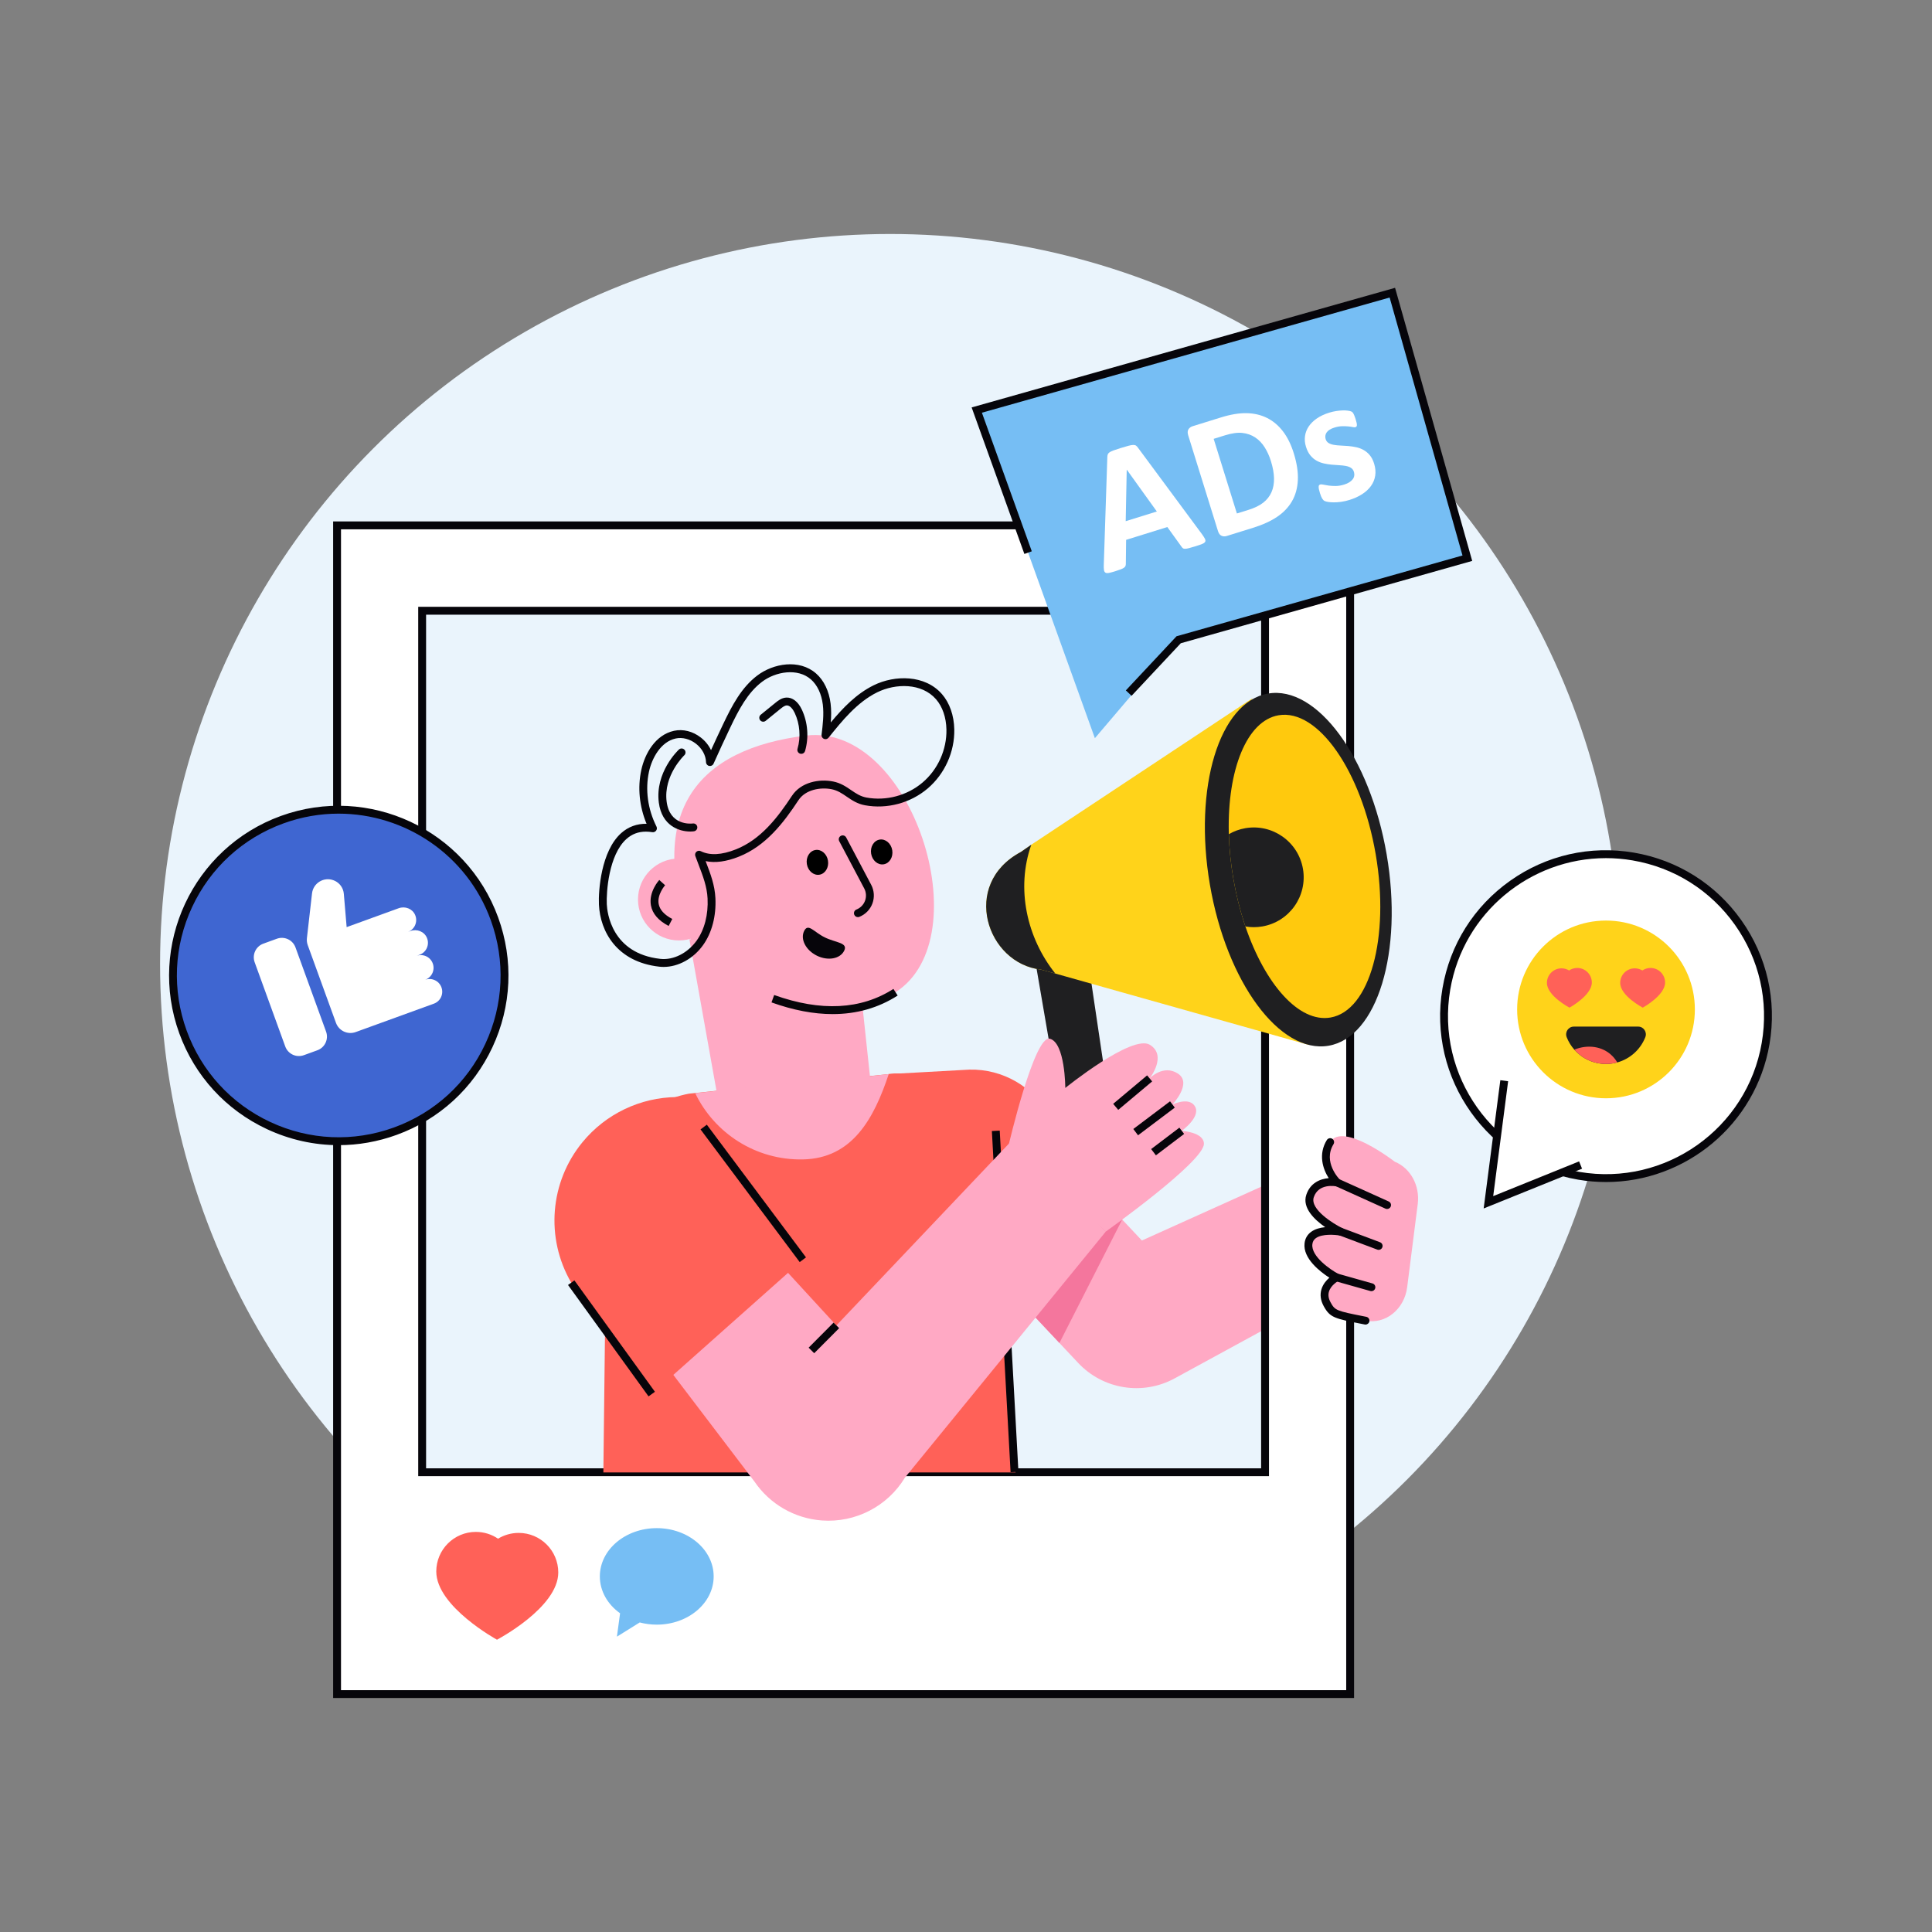 <?xml version="1.0" encoding="UTF-8"?> <svg xmlns="http://www.w3.org/2000/svg" viewBox="0 0 2500 2500"><rect x="0" y="0" width="2500" height="2500" fill="#808080" stroke="none"/><circle cx="1151.82" cy="1247.46" r="944.68" fill="#eaf4fc"></circle><path fill="#ffa9c4" d="M1747.09,1659.75L1520,1783.61c-41.28,22.55-92.6,14.36-124.82-19.96l-24.28-25.86l-80.64-85.83 l-94.28-100.44l143.86-93.16l112.3,119.73l25.45,27.13l247.81-111.74L1747.09,1659.75z"></path><polygon fill="#f4769d" points="1452.14 1578.1 1370.89 1737.79 1290.26 1651.96 1348.29 1593.57"></polygon><path fill="#fff" d="M436.16,679.85v1512.28h1310.92V679.85H436.16z M1636.98,1905.07H546.26V790.32h1090.71V1905.07z"></path><path fill="#06050a" d="M1752.17,2197.22H431.07V674.76h1321.1V2197.22z M441.25,2187.04h1300.74V684.94H441.25V2187.04z M1642.07,1910.16H541.17V785.23h1100.89V1910.16z M551.35,1899.98h1080.53V795.41H551.35V1899.98z"></path><path fill="#ff6158" d="M1150.03,1389.85l104.27-5.77c43.15-1.04,83.25,22.17,103.84,60.1l62.88,83.42l-159.17,144.38 l-124.77-153.37L1150.03,1389.85z"></path><path fill="#3f66d1" d="M1626.75,1035.27c5.1,21.23,11.54,41.36,18.99,59.9c8.56,1.35,17.49,1.09,26.43-1.05 c36.43-8.74,58.86-45.36,50.12-81.77c-8.74-36.41-45.33-58.86-81.77-50.12c-8.94,2.14-17.01,5.97-24.03,11.05 C1618.27,993.19,1621.66,1014.04,1626.75,1035.27z"></path><path fill="#ff6158" d="M1314.15,1905.33c-0.06-0.17-0.09-0.35-0.15-0.52l-25.49-403.79c-8.29-57.45-53.08-101.57-108.74-110.35 c-7.22-1.2-14.66-1.69-22.15-1.61l-41.05,4.32l-166.24,15.6l-52.55,5.57l-6.15,0.63c-58.21,10.7-101.93,59.18-106.52,118.24 l-4.37,371.91H1314.15z"></path><rect width="10.18" height="442.18" x="1295.53" y="1462.97" fill="#06050a" transform="rotate(-3.139 1300.284 1683.148)"></rect><polygon fill="#ffa9c4" points="1127.1 1405.72 931.17 1434.11 892.08 1215.43 1106.15 1209.43"></polygon><path fill="#ffa9c4" d="M903.19,1239.39c0,0,144.81,115.59,255.64,44.55c110.83-71.04,20.52-348.81-115.81-332.12 C906.68,968.52,824.58,1047.44,903.19,1239.39z"></path><path fill="#06050a" d="M1077.46,1312.24c-24.61,0-51.03-5.04-79.14-15.12l3.44-9.58c60.42,21.68,112.35,19.02,154.32-7.88 l5.49,8.57C1136.61,1304.23,1108.48,1312.24,1077.46,1312.24z"></path><circle cx="878.57" cy="1163.92" r="53.01" fill="#ffa9c4"></circle><path fill="#06050a" d="M865.23,1198.18c-13.29-6.91-21.02-15.89-22.95-26.69c-3.09-17.28,10.23-32.19,10.8-32.82l7.54,6.84 l-3.77-3.42l3.78,3.41c-0.1,0.12-10.55,11.92-8.31,24.24c1.36,7.5,7.29,14.03,17.61,19.4L865.23,1198.18z"></path><path fill="#ffa9c4" d="M899.58,1414.54c24.93,51.82,78.39,87.02,139.56,85.74c63.76-1.36,91.68-52.66,110.89-110.43l-31.69,3.52 l-166.22,15.58L899.58,1414.54z"></path><ellipse cx="1140.87" cy="1102.45" rx="13.84" ry="16.2" transform="rotate(-9.195 1140.68 1102.276)"></ellipse><ellipse cx="1057.71" cy="1115.91" rx="13.84" ry="16.2" transform="rotate(-9.195 1057.53 1115.733)"></ellipse><path fill="#06050a" d="M1110.11,1186.75c-2.03,0-3.94-1.22-4.74-3.22c-1.03-2.61,0.25-5.57,2.86-6.61 c5.15-2.04,9.21-6.18,11.13-11.38c1.92-5.2,1.54-10.99-1.05-15.88l-32.36-61.22c-1.31-2.49-0.36-5.57,2.12-6.88 c2.49-1.31,5.56-0.36,6.88,2.12l32.36,61.22c3.94,7.45,4.52,16.26,1.6,24.17c-2.92,7.91-9.09,14.22-16.93,17.32 C1111.37,1186.64,1110.73,1186.75,1110.11,1186.75z"></path><path fill="#06050a" d="M1040.54,1204.7c-5.21,10.6,2.17,24.9,16.48,31.94c14.31,7.04,30.15,4.16,35.36-6.44 c5.21-10.6-10.81-10.19-25.13-17.23C1052.94,1205.93,1045.76,1194.1,1040.54,1204.7z"></path><path fill="#06050a" d="M858.73,1251.19c-1.83,0-3.66-0.1-5.48-0.3c-55.21-6.17-76.61-45.54-78.24-80.33 c-0.83-17.83,2.72-69.22,28.82-92.53c9.18-8.2,20.29-12.25,32.81-12.06c-9.33-22.45-11.76-46.87-6.8-69.65 c4.57-21,18.09-45.34,42.29-50.66c11.71-2.57,24.37,0.61,34.75,8.72c5.81,4.54,10.3,10.15,13.18,16.31 c5.12-11.22,10.33-22.42,15.58-33.43c11.63-24.42,23.77-47.63,44.32-63.17c20.57-15.57,54.24-21.75,76.1-2.56 c10.1,8.86,16.75,22.69,18.74,38.93c1,8.2,0.85,16.35,0.22,24.4c15.36-18.46,32.95-37.03,55.6-48.16 c27.26-13.4,66.33-13.76,88.27,11.47c9.92,11.4,15.58,27.6,15.95,45.59c0.59,29.08-12.29,57.69-34.44,76.54 c-22.16,18.85-52.47,26.97-81.07,21.73c-10-1.83-16.97-6.59-23.72-11.2c-6.06-4.14-11.78-8.04-19.51-9.58 c-14.29-2.84-33.81,0.39-42.91,14.23c-19.58,29.78-42.46,59.24-77.05,73.01c-16.31,6.49-30.74,8.43-43.07,5.79 c0.16,0.42,0.32,0.84,0.48,1.26c5.84,15.23,11.36,29.63,12.19,46.54c1.14,23.25-4.52,44.85-15.92,60.83 C897.28,1240.51,877.7,1251.19,858.73,1251.19z M835.77,1076.14c-9.76,0-18.04,3.13-25.15,9.49 c-23.02,20.56-26.15,69.08-25.43,84.45c0.49,10.57,6.15,63.64,69.2,70.69c17.03,1.9,35.51-7.43,47.17-23.77 c10.07-14.12,15.06-33.45,14.03-54.42c-0.75-15.29-5.98-28.94-11.52-43.39c-1.45-3.78-2.91-7.59-4.32-11.49 c-0.7-1.95-0.15-4.14,1.4-5.52c1.55-1.38,3.78-1.69,5.65-0.76c11.71,5.8,27.05,5,45.59-2.39c31.97-12.73,53.64-40.76,72.31-69.15 c11.75-17.88,35.3-22.24,53.41-18.62c9.76,1.95,16.62,6.63,23.25,11.16c6.14,4.19,11.94,8.15,19.82,9.6 c25.63,4.68,52.79-2.59,72.64-19.47c19.85-16.89,31.38-42.52,30.86-68.58c-0.32-15.62-5.09-29.51-13.44-39.12 c-18.57-21.34-52.33-20.7-76.1-9.02c-26.14,12.85-45.73,37.24-63.01,58.76c-1.42,1.78-3.85,2.39-5.95,1.5 c-2.1-0.88-3.35-3.05-3.08-5.3c1.57-12.91,3.19-26.25,1.62-39.1c-1.69-13.75-7.14-25.3-15.35-32.51 c-17.16-15.06-45.63-10.29-63.25,3.03c-18.72,14.16-30.2,36.19-41.27,59.43c-7.3,15.31-14.53,30.99-21.52,46.58 c-0.97,2.17-3.32,3.36-5.64,2.91c-2.33-0.46-4.03-2.48-4.09-4.85c-0.25-8.8-5.1-17.73-12.97-23.87c-7.86-6.15-17.7-8.69-26.3-6.8 c-19.52,4.29-30.8,25.78-34.53,42.88c-5.07,23.29-1.64,48.52,9.67,71.04c0.86,1.71,0.69,3.75-0.44,5.29 c-1.13,1.54-3.03,2.3-4.92,2.02C841.21,1076.37,838.43,1076.14,835.77,1076.14z"></path><path fill="#06050a" d="M1036.88,975.47c-0.47,0-0.94-0.07-1.42-0.2c-2.7-0.78-4.26-3.6-3.47-6.3c4.38-15.15,3.08-32.03-3.58-46.33 c-2.28-4.9-6.17-10.04-10.47-9.82c-2.57,0.14-5.27,2.17-8.29,4.62l-18.84,15.3c-2.18,1.77-5.39,1.44-7.16-0.74 c-1.77-2.18-1.44-5.39,0.74-7.16l18.84-15.3c3.41-2.76,8.07-6.55,14.16-6.88c8.01-0.44,15.41,5.29,20.25,15.68 c7.68,16.49,9.18,35.98,4.12,53.45C1041.13,974.02,1039.09,975.47,1036.88,975.47z"></path><path fill="#06050a" d="M893.15,1075.99c-14.51,0-36.74-7.53-40.62-37.32c-5.1-39.19,24.7-67.57,25.97-68.76 c2.05-1.92,5.26-1.81,7.19,0.23c1.92,2.05,1.82,5.27-0.22,7.19c-0.27,0.26-27.25,26.1-22.84,60.02 c4.02,30.91,30.96,28.61,34,28.24c2.79-0.35,5.32,1.65,5.66,4.43c0.34,2.78-1.62,5.32-4.4,5.67 C896.45,1075.88,894.85,1075.99,893.15,1075.99z"></path><path fill="#ffa9c4" d="M965.79,1588.37l116.46,126.77l226.49-238.68l122.22,117.12l-260.03,318.54 c-22.57,37.16-64.05,58.54-107.41,55.36h0c-35.26-2.59-67.4-21.14-87.27-50.37l-140.27-184.43L965.79,1588.37z"></path><rect width="45.76" height="10.18" x="1043.22" y="1726.27" fill="#06050a" transform="rotate(-45.122 1065.988 1731.297)"></rect><path fill="#1f1f21" d="M1415.27,1564.22l37.18-6.39c10.63-1.83-0.45-15.96-1.71-26.67l-47.77-321.74l-66.33,16.79l55.21,321.45 C1393.74,1558.71,1404.23,1566.12,1415.27,1564.22z"></path><path fill="#ffd31a" d="M1347.09,1254.66l18.51,5.12l328.35,92.47c-47.93-32.67-100.21-132.49-114.52-215.79 c-14.31-83.33,7.21-186.34,41.5-233.1l-286.46,189.7l-13.53,9.4C1242.62,1144.38,1276.98,1246.99,1347.09,1254.66z"></path><path fill="#1f1f21" d="M1347.09,1254.66l18.51,5.12c-36.79-45.99-51.22-109.76-31.12-166.72l-13.53,9.4 C1242.62,1144.38,1276.98,1246.99,1347.09,1254.66z"></path><ellipse cx="1679.97" cy="1125.37" fill="#1f1f21" rx="116.02" ry="231.2" transform="rotate(-9.747 1679.702 1125.22)"></ellipse><path fill="#ffc90d" d="M1590.04,1077.47c0.03,0.64,0.03,1.31,0.06,1.95c0.51,18.4,2.43,37.74,5.84,57.53 c3.52,20.5,8.38,39.96,14.3,58.04c0.44,1.3,0.84,2.6,1.32,3.86c25.56,75.12,69.53,124.82,110.08,117.83 c50.87-8.71,77.04-103.37,58.5-211.35c-18.58-108.02-74.82-188.48-125.69-179.77C1613.21,932.66,1588.19,996.17,1590.04,1077.47z"></path><path fill="#1f1f21" d="M1590.1,1079.42c0.51,18.4,2.43,37.74,5.84,57.53c3.52,20.5,8.38,39.96,14.3,58.04 c0.44,1.3,0.84,2.6,1.32,3.86c7.03,1.21,14.39,1.24,21.8-0.03c35.13-6,58.68-39.39,52.67-74.48 c-6.04-35.1-39.39-58.68-74.52-52.68C1603.72,1073.02,1596.51,1075.69,1590.1,1079.42z"></path><path fill="#ffa9c4" d="M1430.96,1593.59c0,0,127.15-90.38,126.91-113.62c-0.15-15.01-28.73-16.67-28.73-16.67 s27.74-19.8,15.69-33.63c-8.53-9.78-27.74-0.4-27.74-0.4s26.14-27.61,7.16-40.03c-18.98-12.42-36.63,6.12-36.63,6.12 s23.18-29.3,0.3-43.41c-22.88-14.11-109.43,55.84-109.43,55.84s-0.1-58.61-20.08-63.71c-19.98-5.1-53.25,137.72-53.25,137.72"></path><rect width="57.3" height="10.18" x="1437.02" y="1408.68" fill="#06050a" transform="rotate(-39.986 1465.773 1413.818)"></rect><rect width="59.52" height="10.18" x="1463.55" y="1442.09" fill="#06050a" transform="rotate(-36.984 1493.178 1447.108)"></rect><rect width="45.84" height="10.18" x="1487.96" y="1472.06" fill="#06050a" transform="rotate(-37.184 1510.807 1477.058)"></rect><path fill="#ff6158" d="M881.5,1419.53l-5.93,0.06c-47.15,0.49-91.68,21.78-121.66,58.18l0,0c-42.51,51.61-48.38,124.22-14.73,181.99 l104.2,144.15l195.49-173.86L881.5,1419.53z"></path><rect width="10.18" height="214.36" x="969.6" y="1437.03" fill="#06050a" transform="rotate(-36.774 974.744 1544.171)"></rect><rect width="10.18" height="177.87" x="786.18" y="1642.91" fill="#06050a" transform="rotate(-35.861 791.281 1731.892)"></rect><path fill="#ffd31a" d="M1762.27,1620.86l48.05-11.53c2.01-0.48,3.25-2.5,2.77-4.52l-21.4-89.19c-0.48-2.01-2.5-3.25-4.52-2.77 l-48.05,11.53c-2.01,0.48-3.25,2.5-2.77,4.52l21.4,89.19C1758.24,1620.1,1760.26,1621.34,1762.27,1620.86z"></path><path fill="#ffa9c4" d="M1804.82,1503.27c0,0-67.1-52.22-83.58-25.4s9.03,52.28,9.03,52.28s-27.36-5.79-35.08,17.49 c-7.72,23.28,39.54,46.11,39.54,46.11s-38.95-7.21-41.58,15.64c-2.63,22.85,36.37,43.56,36.37,43.56s-24.26,12.63-12.19,34.73 c7.18,13.13,11.39,13.69,49.64,21.21c25.78,5.07,50.26-14.62,53.9-43.3l13.67-107.55 C1837.58,1534.27,1825.2,1511.47,1804.82,1503.27L1804.82,1503.27z"></path><path fill="#06050a" d="M1766.98,1713.98c-0.33,0-0.66-0.03-0.99-0.09l-2.49-0.49c-36.81-7.23-42.47-8.34-50.64-23.28 c-4.07-7.45-5.04-14.81-2.89-21.89c2-6.58,6.39-11.58,10.23-14.9c-11.84-7.61-34.38-24.84-32.11-44.51 c0.71-6.19,3.56-11.17,8.46-14.79c5.09-3.76,11.82-5.46,18.25-6.09c-13.98-9.7-30.04-25.05-24.46-41.88 c5.13-15.45,18.01-20.65,29-21.54c-7.78-12.23-13.67-31.02-2.45-49.29c1.47-2.4,4.6-3.15,7-1.67c2.4,1.47,3.14,4.61,1.67,7 c-14.13,23.01,7.37,45.09,8.3,46.02c1.59,1.6,1.94,4.05,0.86,6.03c-1.08,1.97-3.31,3.02-5.52,2.55 c-0.92-0.19-23.02-4.5-29.2,14.11c-5.15,15.54,25.71,34.5,36.92,39.92c2.29,1.11,3.41,3.74,2.62,6.16 c-0.79,2.43-3.27,3.9-5.76,3.43c-5.92-1.08-23.06-2.58-31.2,3.46c-2.61,1.93-4,4.4-4.39,7.77c-1.83,15.88,23.71,33.16,33.7,38.48 c1.67,0.89,2.71,2.63,2.7,4.52c-0.01,1.89-1.06,3.62-2.74,4.49c-0.08,0.04-9.58,5.16-12.17,13.78c-1.32,4.41-0.64,8.99,2.1,13.99 c5.65,10.35,7.29,11.03,43.66,18.17l2.49,0.49c2.76,0.54,4.56,3.22,4.01,5.98C1771.5,1712.29,1769.37,1713.98,1766.98,1713.98z"></path><path fill="#06050a" d="M1794.88,1564.43c-0.7,0-1.41-0.15-2.09-0.45l-64.61-29.18c-2.56-1.16-3.7-4.17-2.54-6.73 c1.16-2.56,4.17-3.7,6.73-2.54l64.61,29.18c2.56,1.16,3.7,4.17,2.54,6.73C1798.67,1563.31,1796.82,1564.43,1794.88,1564.43z"></path><path fill="#06050a" d="M1783.98,1617.32c-0.59,0-1.2-0.11-1.79-0.33l-49.25-18.48c-2.63-0.99-3.96-3.92-2.98-6.55 c0.98-2.63,3.91-3.96,6.55-2.98l49.25,18.48c2.63,0.99,3.96,3.92,2.98,6.55C1787.98,1616.06,1786.04,1617.32,1783.98,1617.32z"></path><path fill="#06050a" d="M1774.61,1670.77c-0.46,0-0.92-0.06-1.38-0.19l-45.08-12.72c-2.71-0.76-4.28-3.58-3.52-6.28 c0.77-2.71,3.58-4.29,6.28-3.52l45.08,12.72c2.71,0.76,4.28,3.58,3.52,6.28C1778.88,1669.3,1776.83,1670.77,1774.61,1670.77z"></path><polygon fill="#76bef4" points="1263.94 530.62 1416.77 955.2 1525.18 827.83 1898.75 722.31 1801.69 378.72"></polygon><polygon fill="#06050a" points="1464.27 900.34 1456.84 893.38 1522.43 823.32 1892.47 718.79 1798.18 385 1270.58 534.04 1335.13 713.37 1325.55 716.82 1257.3 527.21 1805.21 372.43 1905.03 725.82 1527.93 832.35"></polygon><g><path fill="#fff" d="M1555.66,691.64c1.7,2.36,2.9,4.28,3.59,5.74c0.7,1.47,0.77,2.71,0.2,3.73c-0.57,1.01-1.84,1.94-3.84,2.76 c-1.99,0.82-4.78,1.79-8.36,2.9c-3.73,1.16-6.66,2.01-8.78,2.55c-2.12,0.54-3.78,0.81-4.98,0.83c-1.2,0.01-2.11-0.2-2.73-0.65 c-0.62-0.45-1.23-1.1-1.81-1.96l-18.43-25.56l-53.33,16.59l-0.36,30.57c0.02,1.11-0.09,2.09-0.35,2.94 c-0.26,0.84-0.86,1.63-1.79,2.36c-0.93,0.73-2.35,1.48-4.25,2.22c-1.89,0.75-4.41,1.61-7.56,2.59c-3.37,1.05-6.04,1.76-8.01,2.13 c-1.97,0.37-3.45,0.25-4.44-0.37c-0.99-0.61-1.62-1.72-1.88-3.33c-0.26-1.6-0.35-3.82-0.26-6.66l4.59-139.61 c0.05-1.38,0.25-2.55,0.6-3.5c0.35-0.95,1.1-1.82,2.25-2.62c1.15-0.8,2.85-1.61,5.08-2.43c2.23-0.82,5.22-1.8,8.95-2.97 c4.32-1.34,7.78-2.36,10.37-3.04c2.59-0.69,4.67-1.05,6.22-1.09c1.55-0.04,2.76,0.24,3.64,0.85c0.87,0.61,1.74,1.55,2.61,2.8 L1555.66,691.64z M1458.07,607.77l-0.1,0.03l-1.31,66.61l40.28-12.53L1458.07,607.77z"></path><path fill="#fff" d="M1674.11,586.42c4.05,13.02,5.82,24.69,5.29,35.01c-0.52,10.32-3.06,19.39-7.6,27.22 c-4.54,7.83-10.94,14.54-19.2,20.11c-8.25,5.58-18.68,10.33-31.26,14.24l-33.91,10.55c-2.41,0.75-4.66,0.67-6.76-0.25 c-2.09-0.91-3.63-2.98-4.63-6.2l-38.51-123.79c-1-3.22-0.9-5.8,0.3-7.74c1.21-1.94,3.01-3.28,5.42-4.03l36.44-11.33 c12.66-3.94,23.85-5.8,33.6-5.58c9.73,0.22,18.53,2.3,26.37,6.24c7.84,3.94,14.67,9.7,20.48,17.28 C1665.95,565.73,1670.61,575.15,1674.11,586.42z M1644.57,596.69c-2.09-6.73-4.82-12.74-8.2-18.03 c-3.37-5.28-7.45-9.52-12.25-12.68c-4.8-3.16-10.29-5.08-16.48-5.77c-6.19-0.68-13.71,0.35-22.56,3.11l-14.6,4.54l30.05,96.57 l15.03-4.68c7.9-2.46,14.24-5.55,19.02-9.28c4.77-3.73,8.33-8.23,10.67-13.49c2.34-5.26,3.44-11.24,3.33-17.94 C1648.45,612.34,1647.12,604.89,1644.57,596.69z"></path><path fill="#fff" d="M1778.07,599.82c1.73,5.56,2.21,10.79,1.45,15.68c-0.76,4.89-2.61,9.36-5.52,13.4 c-2.92,4.04-6.75,7.58-11.5,10.62c-4.75,3.04-10.17,5.51-16.24,7.39c-3.66,1.14-7.24,1.95-10.74,2.44 c-3.5,0.49-6.7,0.72-9.59,0.69c-2.9-0.02-5.36-0.2-7.39-0.53c-2.03-0.33-3.56-0.76-4.61-1.28c-1.04-0.51-2.04-1.53-2.99-3.04 c-0.95-1.51-1.93-3.87-2.93-7.09c-0.66-2.12-1.11-3.84-1.37-5.17c-0.25-1.32-0.35-2.42-0.3-3.27c0.05-0.86,0.26-1.49,0.62-1.88 c0.36-0.39,0.87-0.69,1.52-0.9c0.81-0.25,2.14-0.16,4,0.26s4.13,0.82,6.81,1.19c2.68,0.37,5.73,0.54,9.13,0.53 c3.41-0.01,7.08-0.64,11.04-1.87c2.49-0.77,4.62-1.72,6.4-2.83c1.78-1.12,3.24-2.37,4.37-3.77c1.13-1.39,1.83-2.94,2.11-4.63 c0.27-1.69,0.12-3.49-0.47-5.39c-0.68-2.19-1.95-3.86-3.79-5.02c-1.84-1.15-4.06-1.96-6.66-2.44c-2.59-0.48-5.46-0.79-8.6-0.94 c-3.13-0.15-6.37-0.38-9.73-0.71c-3.35-0.32-6.68-0.85-10-1.58c-3.32-0.73-6.46-1.92-9.42-3.57c-2.96-1.64-5.63-3.9-8.01-6.78 c-2.38-2.87-4.28-6.61-5.72-11.22c-1.46-4.68-1.88-9.26-1.27-13.75c0.61-4.48,2.2-8.65,4.78-12.5c2.57-3.85,6.09-7.31,10.55-10.39 c4.46-3.07,9.76-5.56,15.91-7.47c3.08-0.96,6.12-1.66,9.15-2.13c3.03-0.46,5.81-0.73,8.36-0.8c2.54-0.07,4.74,0.03,6.59,0.3 c1.85,0.27,3.2,0.57,4.07,0.9c0.87,0.33,1.53,0.73,1.99,1.18c0.46,0.46,0.89,1.05,1.28,1.77c0.38,0.72,0.81,1.63,1.27,2.73 c0.46,1.1,0.96,2.49,1.48,4.17c0.61,1.98,1.06,3.6,1.34,4.88c0.28,1.28,0.4,2.32,0.37,3.13c-0.03,0.81-0.22,1.41-0.58,1.81 c-0.36,0.39-0.83,0.68-1.42,0.86c-0.66,0.21-1.8,0.14-3.43-0.2c-1.63-0.34-3.62-0.62-5.98-0.85c-2.36-0.23-5.03-0.3-8.01-0.22 c-2.98,0.09-6.23,0.68-9.74,1.77c-2.49,0.78-4.57,1.7-6.24,2.78c-1.67,1.08-2.94,2.28-3.82,3.6c-0.88,1.31-1.41,2.71-1.59,4.17 c-0.19,1.46-0.05,2.92,0.4,4.38c0.71,2.27,1.99,3.96,3.86,5.06c1.86,1.11,4.12,1.89,6.75,2.35c2.63,0.47,5.55,0.76,8.76,0.89 c3.21,0.13,6.48,0.33,9.82,0.61c3.34,0.29,6.7,0.79,10.09,1.5c3.39,0.71,6.58,1.88,9.58,3.52c3,1.64,5.7,3.87,8.1,6.69 C1774.78,591.71,1776.68,595.36,1778.07,599.82z"></path></g><g><circle cx="438.32" cy="1262.2" r="214.43" fill="#3f66d1"></circle></g><g><path fill="#fff" d="M382.38,1225.99l39.57,108.94c3.54,9.75-1.48,20.56-11.27,24.12l-17.45,6.34 c-9.79,3.56-20.58-1.52-24.12-11.27l-39.57-108.94c-3.56-9.79,1.48-20.57,11.27-24.12l17.45-6.34 C368.05,1211.17,378.83,1216.2,382.38,1225.99z"></path></g><g><path fill="#fff" d="M559.46,1259.32c-1.78,3.82-5.01,6.94-9.29,8.5c8.54-3.1,17.98,1.32,21.08,9.85 c1.55,4.28,1.23,8.76-0.55,12.58c-1.78,3.82-5.01,6.94-9.29,8.5l-101.15,36.74c-10.34,3.75-21.76-1.58-25.52-11.92l-36.53-100.58 c-1.05-2.9-1.42-6-1.07-9.06l6.62-57.87c1.55-13.45,15.41-21.83,28.04-16.91c5.66,2.17,9.96,6.67,11.97,12.21 c0.61,1.68,1.01,3.47,1.15,5.32l3.64,43.03l67.39-24.48c8.22-2.98,17.67,0.59,21.18,8.61c2.03,4.57,1.79,9.48-0.13,13.62 c-1.78,3.82-5.01,6.94-9.29,8.5l3.45-1.25c8.22-2.98,17.67,0.59,21.18,8.62c2.03,4.57,1.79,9.48-0.13,13.62 c-1.78,3.82-5.01,6.94-9.29,8.5l-3.98,1.44c8.54-3.1,17.98,1.3,21.08,9.85C561.57,1251.02,561.25,1255.51,559.46,1259.32z"></path></g><g><path fill="#06050a" d="M438.18,1481.83c-31.67,0-63.23-6.94-92.77-20.75c-53.13-24.82-93.41-68.84-113.42-123.95 c-41.32-113.77,17.62-239.95,131.39-281.27c113.77-41.32,239.95,17.63,281.27,131.4c20.02,55.11,17.37,114.72-7.44,167.85 c-24.82,53.13-68.84,93.41-123.95,113.42C488.8,1477.41,463.45,1481.83,438.18,1481.83z M438.11,1052.85 c-23.68,0-47.74,4.05-71.25,12.59c-52.56,19.09-94.54,57.5-118.2,108.16c-23.67,50.66-26.19,107.51-7.1,160.06l0,0 c19.09,52.56,57.5,94.54,108.16,118.2c50.67,23.66,107.5,26.18,160.06,7.1c52.56-19.09,94.54-57.5,118.2-108.16 c23.67-50.66,26.19-107.51,7.1-160.06C604.22,1105.75,523.69,1052.85,438.11,1052.85z"></path></g><g><circle cx="2078.16" cy="1314.89" r="209.55" fill="#fff"></circle><path fill="#06050a" d="M2078.27,1529.55c-11.96,0-24.06-1-36.24-3.08c-116.66-19.92-195.37-131.04-175.45-247.71 c9.65-56.51,40.73-105.89,87.52-139.03c46.79-33.14,103.68-46.08,160.19-36.42c56.51,9.65,105.89,40.73,139.03,87.52 c33.14,46.78,46.07,103.68,36.42,160.19C2271.9,1455.5,2180.89,1529.55,2078.27,1529.55z M2078.05,1110.41 c-97.76,0-184.44,70.53-201.44,170.07c-18.98,111.13,56,216.98,167.13,235.96c111.12,18.97,216.98-56,235.96-167.13 c9.19-53.83-3.13-108.03-34.7-152.59c-31.57-44.57-78.6-74.17-132.44-83.36C2100.98,1111.36,2089.44,1110.41,2078.05,1110.41z"></path></g><g><polyline fill="#fff" points="1946.47 1398.44 1926.03 1555.75 2045.26 1507.56"></polyline><polygon fill="#06050a" points="1919.86 1563.74 1941.42 1397.78 1951.51 1399.1 1932.2 1547.77 2043.36 1502.83 2047.17 1512.28"></polygon></g><g><circle cx="2078.16" cy="1306.19" r="114.99" fill="#ffd31a"></circle></g><g><path fill="#ff6158" d="M2096.51,1271.87c0,16.73,29.2,32.02,29.2,32.02s28.92-15.8,28.92-32.5c0-10.41-8.44-18.85-18.85-18.85 c-3.92,0-7.57,1.19-10.57,3.23c-2.87-1.74-6.24-2.75-9.84-2.75C2104.95,1253.02,2096.51,1261.46,2096.51,1271.87z"></path></g><g><path fill="#ff6158" d="M2001.7,1271.87c0,16.73,29.2,32.02,29.2,32.02s28.92-15.8,28.92-32.5c0-10.41-8.44-18.85-18.85-18.85 c-3.92,0-7.57,1.19-10.57,3.23c-2.87-1.74-6.24-2.75-9.84-2.75C2010.14,1253.02,2001.7,1261.46,2001.7,1271.87z"></path></g><g><path fill="#1f1f21" d="M2027.31,1342.17c2.35,5.95,5.68,11.37,9.85,16.06c10,11.37,24.67,18.53,41,18.53 c5.04,0,9.93-0.68,14.55-1.97c16.63-4.55,30.05-16.78,36.3-32.62c2.61-6.59-2.12-13.75-9.21-13.75h-83.24 C2029.43,1328.41,2024.7,1335.57,2027.31,1342.17z"></path></g><g><path fill="#ff6158" d="M2037.16,1358.23c10,11.37,24.67,18.53,41,18.53c5.04,0,9.93-0.68,14.55-1.97c-1.74-3.07-3.9-5.91-6.48-8.49 C2073.65,1353.72,2054.4,1351.22,2037.16,1358.23z"></path></g><g><path fill="#ff6158" d="M722.4,2034.8c0,45.43-79.3,86.97-79.3,86.97s-78.56-42.91-78.56-88.28c0-28.28,22.93-51.21,51.21-51.21 c10.65,0,20.56,3.24,28.72,8.78c7.79-4.74,16.94-7.48,26.73-7.48C699.48,1983.59,722.4,2006.52,722.4,2034.8z"></path></g><g><path fill="#76bef4" d="M923.48,2039.87c0,34.46-32.94,62.41-73.61,62.41c-7.69,0-15.12-1.02-22.04-2.85l-29.53,18.38l4.07-30.24 c-16.04-11.45-26.17-28.56-26.17-47.7c0-34.51,32.99-62.46,73.66-62.46S923.48,2005.35,923.48,2039.87z"></path></g></svg> 